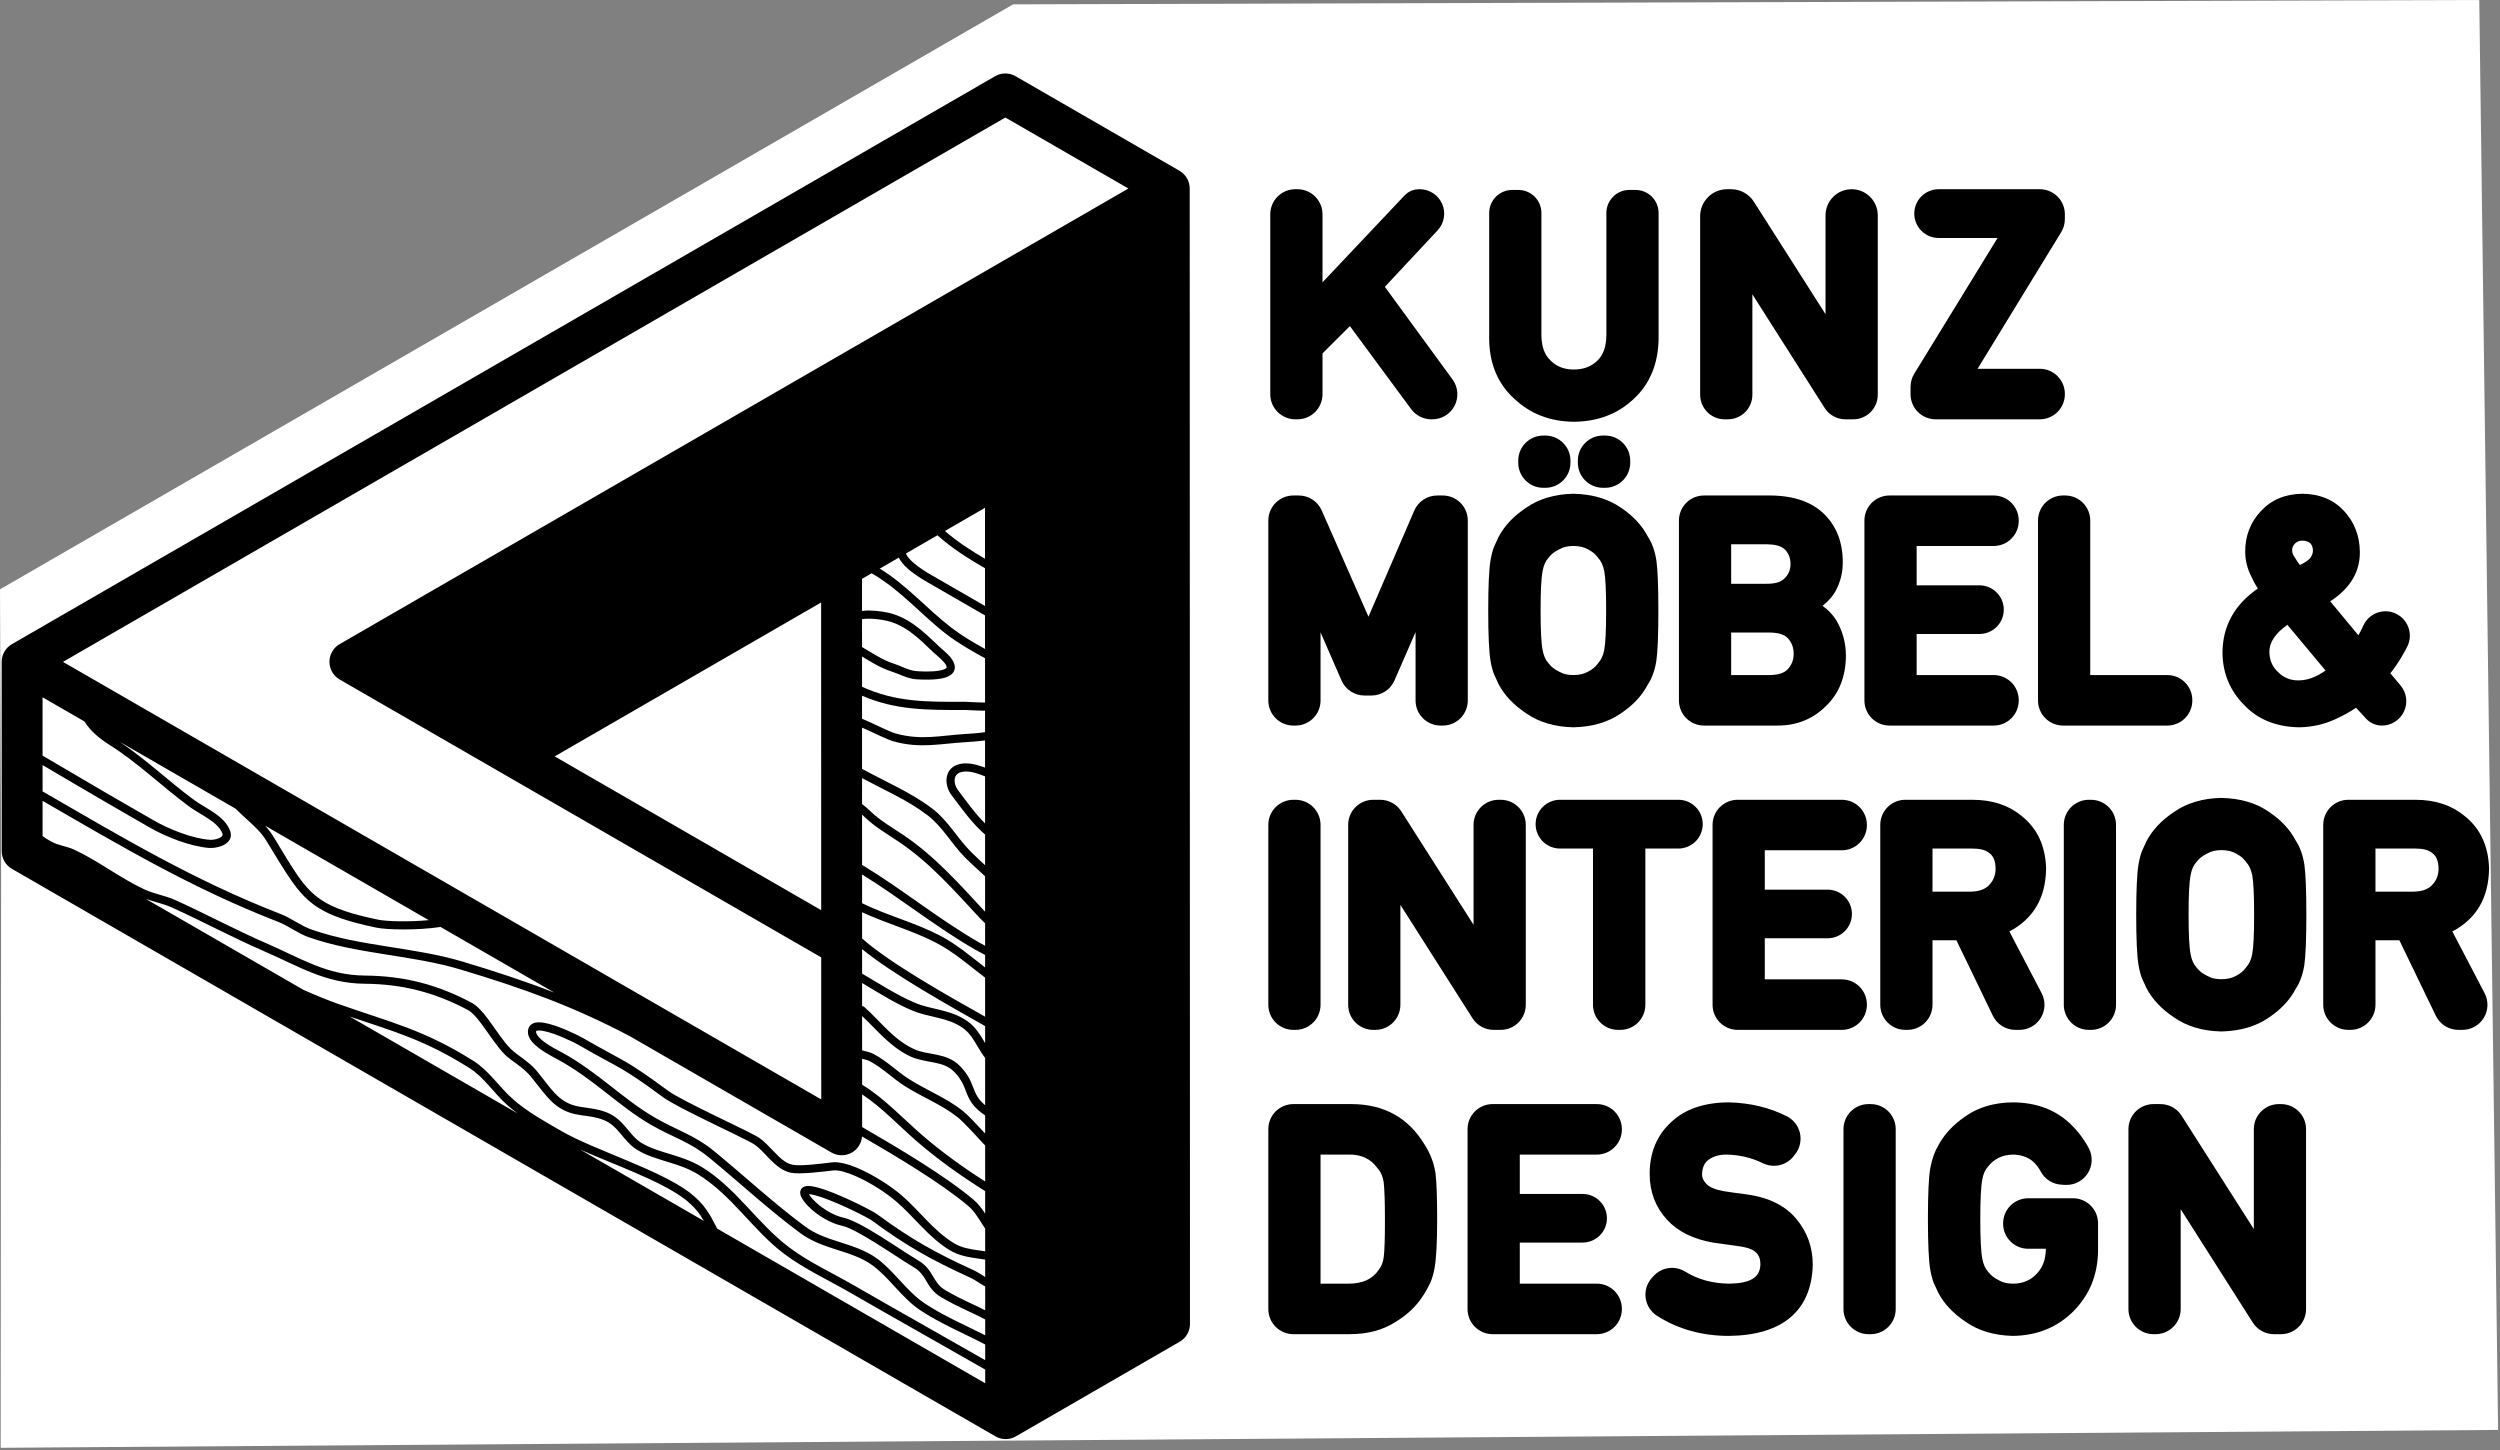 <?xml version="1.0" encoding="UTF-8" standalone="no"?>
<!DOCTYPE svg PUBLIC "-//W3C//DTD SVG 1.1//EN" "http://www.w3.org/Graphics/SVG/1.1/DTD/svg11.dtd">
<svg width="100%" height="100%" viewBox="0 0 843 489" version="1.1" xmlns="http://www.w3.org/2000/svg" xmlns:xlink="http://www.w3.org/1999/xlink" xml:space="preserve" xmlns:serif="http://www.serif.com/" style="fill-rule:evenodd;clip-rule:evenodd;stroke-linejoin:round;stroke-miterlimit:2;">
    <rect x="0" y="0" width="843" height="489" fill="#808080" stroke="none"/>
    <g transform="matrix(1,0,0,1,-7596.9,-3816.06)">
        <path d="M7597.28,4103.26L7596.9,4014.78L7938.53,3817.53L8432.91,3816.06L8439.26,4298.23L7597.13,4304.26L7597.28,4103.26Z" style="fill:white;"/>
        <g transform="matrix(0.662,0,0,0.662,7752.79,2953.28)">
            <g>
                <g transform="matrix(1,0,0,1,-164.787,57.416)">
                    <path d="M602.94,1389.68L644.797,1345.36L646.326,1344.04L648.073,1343.06L649.98,1342.46L651.99,1342.26L652.47,1342.26C657.431,1342.26 661.919,1345.2 663.896,1349.75C665.872,1354.3 664.96,1359.59 661.573,1363.21L634.703,1391.98L669.186,1439.18C672.02,1443.06 672.435,1448.2 670.26,1452.48C668.086,1456.76 663.69,1459.46 658.888,1459.46L658.368,1459.46C654.319,1459.46 650.511,1457.54 648.107,1454.28L616.881,1411.98L602.94,1425.89L602.94,1446.7C602.94,1453.75 597.23,1459.46 590.185,1459.46L589.092,1459.46C582.048,1459.46 576.337,1453.75 576.337,1446.7L576.337,1355.01C576.337,1347.96 582.048,1342.26 589.092,1342.26L590.185,1342.26C597.23,1342.26 602.94,1347.96 602.94,1355.01L602.94,1389.68Z"/>
                </g>
                <g transform="matrix(1,0,0,1,-145.787,57.782)">
                    <path d="M668.842,1418.07L668.842,1354C668.842,1347.51 674.101,1342.26 680.589,1342.26L683.698,1342.26C690.186,1342.26 695.445,1347.51 695.445,1354C695.445,1354 695.445,1416.27 695.445,1416.29C695.528,1421.87 696.931,1426.2 700.08,1429.12C700.127,1429.16 700.173,1429.21 700.218,1429.25C703.26,1432.3 707.205,1433.73 711.99,1433.73C716.809,1433.73 720.814,1432.27 723.952,1429.21C723.968,1429.19 723.984,1429.18 724.001,1429.16C727.088,1426.23 728.454,1421.88 728.534,1416.27L728.534,1354C728.534,1347.51 733.794,1342.26 740.281,1342.26L743.39,1342.26C749.878,1342.26 755.137,1347.51 755.137,1354L755.137,1418.07C755.137,1418.1 755.137,1418.13 755.137,1418.16C754.914,1430.96 750.651,1441.07 742.587,1448.59C734.519,1456.27 724.354,1460.23 712.036,1460.34C712.005,1460.34 711.974,1460.34 711.942,1460.34C699.855,1460.23 689.772,1456.29 681.693,1448.67C673.312,1441.12 668.954,1430.97 668.842,1418.11C668.842,1418.1 668.842,1418.08 668.842,1418.07Z"/>
                </g>
                <g transform="matrix(1,0,0,1,-134.787,57.416)">
                    <path d="M829.169,1405.93L829.169,1355.56C829.169,1348.21 835.125,1342.26 842.471,1342.26C849.816,1342.26 855.772,1348.21 855.772,1355.56L855.772,1446.97C855.772,1453.87 850.181,1459.46 843.283,1459.46L839.254,1459.46C834.983,1459.46 831.008,1457.28 828.716,1453.67L791.905,1395.8L791.905,1446.97C791.905,1453.87 786.314,1459.46 779.416,1459.46L777.791,1459.46C770.893,1459.46 765.302,1453.87 765.302,1446.97L765.302,1355.99C765.302,1348.4 771.451,1342.26 779.037,1342.26L781.067,1342.26C785.76,1342.26 790.129,1344.65 792.651,1348.61L829.169,1405.93Z"/>
                </g>
                <g transform="matrix(1,0,0,1,-123.787,57.416)">
                    <path d="M861.469,1446.69L861.469,1442.91C861.469,1440.55 862.122,1438.24 863.355,1436.23L905.783,1367.1L875.794,1367.1C872.5,1367.1 869.341,1365.79 867.011,1363.46C864.682,1361.13 863.373,1357.97 863.373,1354.68L863.373,1354.68C863.373,1351.38 864.682,1348.22 867.011,1345.89C869.341,1343.56 872.5,1342.26 875.794,1342.26L927.308,1342.26C930.694,1342.26 933.941,1343.6 936.335,1345.99C938.729,1348.39 940.074,1351.63 940.074,1355.02L940.074,1357.49C940.074,1359.84 939.424,1362.15 938.196,1364.16L895.601,1433.73L927.308,1433.73C934.359,1433.73 940.074,1439.45 940.074,1446.5L940.074,1446.69C940.074,1450.08 938.729,1453.33 936.335,1455.72C933.941,1458.11 930.694,1459.46 927.308,1459.46L874.235,1459.46C870.849,1459.46 867.602,1458.11 865.208,1455.72C862.814,1453.33 861.469,1450.08 861.469,1446.69Z"/>
                </g>
                <g transform="matrix(1,0,0,1,103.018,63.416)">
                    <path d="M382.538,1561.83L371.794,1586.48C369.765,1591.14 365.169,1594.15 360.091,1594.15L356.516,1594.15C351.437,1594.15 346.841,1591.14 344.813,1586.48L334.141,1561.99L334.141,1596.69C334.141,1603.74 328.426,1609.46 321.376,1609.46L320.304,1609.46C313.254,1609.46 307.538,1603.74 307.538,1596.69L307.538,1505.02C307.538,1501.63 308.883,1498.39 311.277,1495.99C313.671,1493.6 316.918,1492.26 320.304,1492.26L323.05,1492.26C328.112,1492.26 332.696,1495.25 334.734,1499.88L358.55,1554.01L381.874,1499.96C383.893,1495.28 388.5,1492.26 393.595,1492.26L396.376,1492.26C399.761,1492.26 403.008,1493.6 405.402,1495.99C407.796,1498.39 409.141,1501.63 409.141,1505.02L409.141,1596.69C409.141,1603.74 403.426,1609.46 396.376,1609.46L395.304,1609.46C388.254,1609.46 382.538,1603.74 382.538,1596.69L382.538,1561.83Z"/>
                </g>
                <g transform="matrix(1,0,0,1,105.018,63.416)">
                    <path d="M504.21,1550.86C504.21,1563.44 503.856,1571.94 503.202,1576.37C503.199,1576.39 503.196,1576.41 503.193,1576.43C502.391,1581.47 500.876,1585.52 498.806,1588.6C495.941,1594.12 491.399,1599.05 485.099,1603.27C478.673,1607.7 470.67,1610.11 461.035,1610.34C460.955,1610.34 460.875,1610.34 460.794,1610.34C451.273,1610.11 443.35,1607.71 436.991,1603.3C430.474,1599 425.787,1593.99 422.832,1588.36C422.806,1588.31 422.781,1588.26 422.757,1588.21C421.942,1586.53 421.203,1584.92 420.541,1583.4C420.514,1583.33 420.487,1583.27 420.463,1583.2C419.773,1581.42 419.18,1579.19 418.721,1576.49C417.962,1572.04 417.549,1563.5 417.549,1550.86C417.549,1538.22 417.963,1529.68 418.722,1525.23C419.181,1522.53 419.774,1520.29 420.464,1518.51C420.489,1518.44 420.515,1518.38 420.542,1518.32C421.204,1516.79 421.943,1515.18 422.758,1513.5C422.783,1513.45 422.807,1513.4 422.833,1513.35C425.789,1507.72 430.475,1502.71 436.992,1498.41C443.351,1494.01 451.274,1491.6 460.796,1491.38C460.876,1491.38 460.956,1491.38 461.036,1491.38C470.671,1491.6 478.675,1494.01 485.1,1498.44C491.4,1502.66 495.942,1507.59 498.807,1513.12C500.877,1516.2 502.392,1520.24 503.194,1525.28C503.197,1525.3 503.2,1525.32 503.203,1525.34C503.857,1529.77 504.21,1538.27 504.21,1550.86ZM444.225,1550.86C444.225,1560.83 444.543,1567.57 445.285,1571.1C445.294,1571.14 445.302,1571.18 445.31,1571.23C445.796,1573.86 446.713,1576.03 448.205,1577.66C448.299,1577.77 448.389,1577.87 448.474,1577.98C449.718,1579.58 451.371,1580.86 453.397,1581.85C453.516,1581.91 453.632,1581.97 453.745,1582.04C455.738,1583.21 458.139,1583.73 460.915,1583.73C463.777,1583.73 466.273,1583.19 468.374,1582C468.444,1581.96 468.515,1581.92 468.587,1581.88C470.499,1580.91 472.047,1579.66 473.195,1578.1C473.306,1577.95 473.425,1577.8 473.552,1577.66C475.069,1576.01 476.045,1573.81 476.619,1571.1C477.308,1567.55 477.607,1560.8 477.607,1550.86C477.607,1540.92 477.309,1534.17 476.62,1530.62C476.047,1527.91 475.07,1525.71 473.553,1524.05C473.427,1523.91 473.307,1523.77 473.196,1523.62C472.049,1522.05 470.5,1520.8 468.588,1519.83C468.516,1519.79 468.445,1519.76 468.375,1519.71C466.274,1518.52 463.779,1517.98 460.917,1517.98C458.14,1517.98 455.74,1518.5 453.746,1519.67C453.633,1519.74 453.517,1519.81 453.399,1519.86C451.372,1520.86 449.719,1522.13 448.475,1523.73C448.39,1523.84 448.3,1523.95 448.207,1524.05C446.714,1525.68 445.797,1527.85 445.311,1530.49C445.303,1530.53 445.295,1530.57 445.286,1530.62C444.544,1534.14 444.225,1540.89 444.225,1550.86ZM463.2,1475.58L463.2,1474.51C463.2,1467.46 468.916,1461.74 475.966,1461.74L477.111,1461.74C484.161,1461.74 489.877,1467.46 489.877,1474.51L489.877,1475.58C489.877,1482.63 484.161,1488.35 477.111,1488.35L475.966,1488.35C468.916,1488.35 463.2,1482.63 463.2,1475.58ZM432.833,1475.58L432.833,1474.51C432.833,1467.46 438.548,1461.74 445.599,1461.74L446.671,1461.74C453.721,1461.74 459.436,1467.46 459.436,1474.51L459.436,1475.58C459.436,1482.63 453.721,1488.35 446.671,1488.35L445.599,1488.35C438.548,1488.35 432.833,1482.63 432.833,1475.58Z"/>
                </g>
                <g transform="matrix(1,0,0,1,107.018,63.416)">
                    <path d="M585.842,1548.48C588.578,1550.39 590.87,1552.78 592.726,1555.64C592.768,1555.7 592.808,1555.77 592.847,1555.84C596.106,1561.38 597.74,1567.41 597.74,1573.93C597.74,1573.95 597.74,1573.97 597.74,1573.98C597.626,1584.78 594.132,1593.27 587.545,1599.54C580.946,1606.12 572.732,1609.46 562.869,1609.46L525.455,1609.46C518.405,1609.46 512.69,1603.74 512.69,1596.69L512.69,1505.02C512.69,1501.63 514.034,1498.39 516.429,1495.99C518.823,1493.6 522.07,1492.26 525.455,1492.26L559.28,1492.26C559.296,1492.26 559.312,1492.26 559.328,1492.26C571.463,1492.37 580.49,1495.67 586.585,1501.66C592.862,1507.82 596.117,1515.92 596.128,1526.03C596.239,1531.32 594.984,1536.38 592.337,1541.2C592.311,1541.25 592.284,1541.3 592.257,1541.34C590.86,1543.71 588.884,1545.98 586.296,1548.1C586.147,1548.23 585.995,1548.35 585.842,1548.48ZM558.941,1562.07C558.941,1562.07 539.293,1562.07 539.293,1562.07L539.293,1583.73C539.293,1583.73 558.941,1583.73 558.968,1583.73C563.147,1583.66 566.313,1582.82 568.254,1580.6C568.263,1580.59 568.272,1580.58 568.281,1580.57C570.197,1578.42 571.137,1575.86 571.137,1572.9C571.137,1569.87 570.211,1567.26 568.283,1565.09C566.324,1562.95 563.14,1562.14 558.941,1562.07ZM557.403,1517.1L539.293,1517.1L539.293,1537.23L557.449,1537.23C561.56,1537.23 564.687,1536.47 566.624,1534.33C566.682,1534.26 566.742,1534.2 566.803,1534.14C568.654,1532.29 569.525,1529.93 569.525,1527.13C569.525,1524.27 568.624,1521.84 566.736,1519.83C564.742,1517.89 561.571,1517.17 557.403,1517.1Z"/>
                </g>
                <g transform="matrix(1,0,0,1,110.018,63.416)">
                    <path d="M604.169,1596.69L604.169,1505.02C604.169,1501.63 605.514,1498.39 607.908,1495.99C610.302,1493.6 613.549,1492.26 616.935,1492.26L670.009,1492.26C673.394,1492.26 676.641,1493.6 679.035,1495.99C681.429,1498.39 682.774,1501.63 682.774,1505.02L682.774,1505.21C682.774,1512.26 677.059,1517.98 670.009,1517.98C670.009,1517.98 630.772,1517.98 630.772,1517.98L630.772,1538.03L662.772,1538.03C666.057,1538.03 669.207,1539.34 671.53,1541.66C673.852,1543.98 675.157,1547.13 675.157,1550.42L675.157,1550.42C675.157,1553.7 673.852,1556.85 671.53,1559.18C669.207,1561.5 666.057,1562.8 662.772,1562.8C662.772,1562.8 630.772,1562.8 630.772,1562.8L630.772,1583.73L670.009,1583.73C677.059,1583.73 682.774,1589.45 682.774,1596.5L682.774,1596.69C682.774,1600.08 681.429,1603.33 679.035,1605.72C676.641,1608.11 673.394,1609.46 670.009,1609.46L616.935,1609.46C613.549,1609.46 610.302,1608.11 607.908,1605.72C605.514,1603.33 604.169,1600.08 604.169,1596.69Z"/>
                </g>
                <g transform="matrix(1,0,0,1,115.018,63.416)">
                    <path d="M687.592,1596.69L687.592,1505.02C687.592,1497.97 693.307,1492.26 700.358,1492.26L701.429,1492.26C708.48,1492.26 714.195,1497.97 714.195,1505.02L714.195,1583.73L753.431,1583.73C760.482,1583.73 766.197,1589.45 766.197,1596.5L766.197,1596.69C766.197,1600.08 764.852,1603.33 762.458,1605.72C760.064,1608.11 756.817,1609.46 753.431,1609.46L700.358,1609.46C696.972,1609.46 693.725,1608.11 691.331,1605.72C688.937,1603.33 687.592,1600.08 687.592,1596.69Z"/>
                </g>
                <g transform="matrix(1,0,0,1,95.018,63.416)">
                    <path d="M889.212,1552.15C892.434,1553.45 894.968,1556.04 896.196,1559.29C897.433,1562.56 897.231,1566.21 895.639,1569.33C894.78,1571.01 893.847,1572.69 892.842,1574.38C891.075,1577.4 889.147,1580.22 887.06,1582.83L892.271,1589.04C895.378,1592.74 896.059,1597.9 894.018,1602.28C891.977,1606.66 887.583,1609.46 882.752,1609.46L882.745,1609.46C879.682,1609.46 876.759,1608.17 874.688,1605.92L869.611,1600.39C866.111,1602.71 862.418,1604.73 858.531,1606.45C852.972,1608.92 847.003,1610.23 840.62,1610.34C840.556,1610.34 840.493,1610.34 840.43,1610.34C828.677,1610.11 819.386,1606.2 812.489,1598.88C805.322,1591.6 801.67,1582.76 801.557,1572.37C801.557,1572.34 801.557,1572.31 801.557,1572.28C801.655,1558.84 807.569,1547.91 819.553,1539.67C818.284,1537.72 817.189,1535.7 816.273,1533.62C814.166,1529.48 813.129,1525.21 813.129,1520.83C813.129,1512.75 815.808,1505.88 821.11,1500.22C826.349,1494.52 833.354,1491.5 842.218,1491.38C842.264,1491.38 842.311,1491.38 842.357,1491.38C851.285,1491.5 858.32,1494.53 863.559,1500.24C868.724,1505.88 871.399,1512.7 871.519,1520.74C871.711,1530.82 866.862,1539.43 856.421,1546.17C856.421,1546.17 870.781,1563.48 870.78,1563.48C871.704,1561.9 872.535,1560.28 873.269,1558.61L873.272,1558.61C875.964,1552.53 882.969,1549.67 889.145,1552.11L889.212,1552.15ZM834.632,1558.15C828.653,1562.35 825.389,1566.84 825.449,1572.09C825.523,1576.14 826.944,1579.49 829.784,1582.12C829.834,1582.16 829.883,1582.21 829.93,1582.26C832.721,1585.05 836.082,1586.44 840.017,1586.44C840.041,1586.44 840.066,1586.44 840.09,1586.44C844.658,1586.51 849.278,1584.77 854.046,1581.43L834.632,1558.15ZM837.022,1520.24C837.022,1521.48 837.588,1522.7 838.493,1523.99C838.595,1524.13 838.689,1524.28 838.775,1524.43C839.4,1525.55 840.145,1526.63 841.007,1527.68C843.282,1526.58 845.017,1525.46 846.175,1524.24C847.118,1523.02 847.626,1521.69 847.626,1520.24C847.626,1518.83 847.202,1517.61 846.284,1516.6C845.239,1515.66 843.887,1515.27 842.288,1515.27C840.819,1515.27 839.585,1515.66 838.646,1516.6C838.617,1516.63 838.587,1516.66 838.557,1516.69C837.538,1517.66 837.022,1518.84 837.022,1520.24Z"/>
                </g>
                <g transform="matrix(1,0,0,1,103.018,68.416)">
                    <path d="M307.538,1746.69L307.538,1655.02C307.538,1647.97 313.254,1642.26 320.304,1642.26L321.376,1642.26C328.426,1642.26 334.141,1647.97 334.141,1655.02L334.141,1746.69C334.141,1753.74 328.426,1759.46 321.376,1759.46L320.304,1759.46C313.254,1759.46 307.538,1753.74 307.538,1746.69Z"/>
                </g>
                <g transform="matrix(1,0,0,1,105.018,68.416)">
                    <path d="M410.077,1705.93L410.077,1655.02C410.077,1647.97 415.793,1642.26 422.843,1642.26L423.915,1642.26C430.965,1642.26 436.68,1647.97 436.68,1655.02L436.68,1746.69C436.68,1750.08 435.335,1753.33 432.941,1755.72C430.547,1758.11 427.3,1759.46 423.915,1759.46L420.314,1759.46C415.949,1759.46 411.886,1757.23 409.543,1753.54L372.813,1695.8L372.813,1746.69C372.813,1753.74 367.098,1759.46 360.048,1759.46L358.976,1759.46C351.925,1759.46 346.21,1753.74 346.21,1746.69L346.21,1655.02C346.21,1651.63 347.555,1648.39 349.949,1645.99C352.343,1643.6 355.59,1642.26 358.976,1642.26L362.507,1642.26C366.869,1642.26 370.929,1644.48 373.273,1648.16L410.077,1705.93Z"/>
                </g>
                <g transform="matrix(1,0,0,1,109.018,68.416)">
                    <path d="M466.913,1746.69L466.913,1667.1L450.111,1667.1C446.816,1667.1 443.657,1665.79 441.328,1663.46C438.998,1661.13 437.69,1657.97 437.69,1654.68L437.69,1654.68C437.69,1647.82 443.251,1642.26 450.111,1642.26L510.392,1642.26C517.252,1642.26 522.813,1647.82 522.813,1654.68L522.813,1654.68C522.813,1657.97 521.505,1661.13 519.175,1663.46C516.846,1665.79 513.686,1667.1 510.392,1667.1L493.59,1667.1L493.59,1746.69C493.59,1753.74 487.874,1759.46 480.824,1759.46L479.679,1759.46C472.629,1759.46 466.913,1753.74 466.913,1746.69Z"/>
                </g>
                <g transform="matrix(1,0,0,1,113.018,68.416)">
                    <path d="M523.822,1746.69L523.822,1655.02C523.822,1651.63 525.167,1648.39 527.561,1645.99C529.955,1643.6 533.202,1642.26 536.588,1642.26L589.662,1642.26C593.047,1642.26 596.294,1643.6 598.689,1645.99C601.083,1648.39 602.428,1651.63 602.428,1655.02L602.428,1655.21C602.427,1662.26 596.712,1667.98 589.662,1667.98C589.662,1667.98 550.426,1667.98 550.426,1667.98L550.426,1688.03L582.426,1688.03C585.71,1688.03 588.86,1689.34 591.183,1691.66C593.506,1693.98 594.81,1697.13 594.81,1700.42L594.81,1700.42C594.81,1703.7 593.506,1706.85 591.183,1709.18C588.86,1711.5 585.71,1712.8 582.426,1712.8L580.035,1712.8C580.035,1712.8 550.426,1712.8 550.426,1712.8L550.426,1733.73L589.662,1733.73C596.712,1733.73 602.428,1739.45 602.428,1746.5L602.428,1746.69C602.427,1750.08 601.083,1753.33 598.689,1755.72C596.294,1758.11 593.047,1759.46 589.662,1759.46L536.588,1759.46C533.202,1759.46 529.955,1758.11 527.561,1755.72C525.167,1753.33 523.822,1750.08 523.822,1746.69Z"/>
                </g>
                <g transform="matrix(1,0,0,1,115.018,68.416)">
                    <path d="M607.245,1746.69L607.245,1655.02C607.245,1651.63 608.59,1648.39 610.984,1645.99C613.378,1643.6 616.625,1642.26 620.011,1642.26L654.128,1642.26C664.362,1642.26 672.68,1645.06 679.154,1650.44C687.096,1656.7 691.364,1665.55 691.707,1677.12C691.71,1677.19 691.71,1677.27 691.709,1677.34C691.509,1692.19 685.279,1702.85 673.012,1709.33L689.443,1740.78C691.511,1744.74 691.36,1749.49 689.047,1753.31C686.733,1757.13 682.593,1759.46 678.129,1759.46L676.082,1759.46C671.184,1759.46 666.718,1756.66 664.588,1752.25C664.588,1752.25 646.026,1713.83 646.026,1713.83L633.848,1713.83L633.848,1746.69C633.848,1753.74 628.133,1759.46 621.083,1759.46L620.011,1759.46C612.961,1759.46 607.245,1753.74 607.245,1746.69ZM633.848,1667.1C633.848,1667.1 633.848,1689.06 633.848,1689.06C633.848,1689.06 653.057,1689.06 653.089,1689.06C657.374,1688.98 660.679,1687.96 662.827,1685.54C662.86,1685.5 662.894,1685.46 662.928,1685.43C664.987,1683.23 665.976,1680.52 665.985,1677.28C665.909,1673.72 665.035,1671.02 662.809,1669.42C662.732,1669.36 662.658,1669.31 662.585,1669.25C660.616,1667.66 657.709,1667.1 653.982,1667.1L633.848,1667.1Z"/>
                </g>
                <g transform="matrix(1,0,0,1,117.018,68.416)">
                    <path d="M698.725,1746.69L698.725,1655.02C698.725,1647.97 704.44,1642.26 711.49,1642.26L712.562,1642.26C719.613,1642.26 725.328,1647.97 725.328,1655.02L725.328,1746.69C725.328,1753.74 719.613,1759.46 712.562,1759.46L711.49,1759.46C704.44,1759.46 698.725,1753.74 698.725,1746.69Z"/>
                </g>
                <g transform="matrix(1,0,0,1,435.079,218.344)">
                    <path d="M504.21,1550.86C504.21,1563.44 503.856,1571.94 503.202,1576.37C503.199,1576.39 503.196,1576.41 503.193,1576.43C502.391,1581.47 500.876,1585.52 498.806,1588.6C495.941,1594.12 491.399,1599.05 485.099,1603.27C478.673,1607.7 470.67,1610.11 461.035,1610.34C460.955,1610.34 460.875,1610.34 460.794,1610.34C451.273,1610.11 443.35,1607.71 436.991,1603.3C430.474,1599 425.787,1593.99 422.832,1588.36C422.806,1588.31 422.781,1588.26 422.757,1588.21C421.942,1586.53 421.203,1584.92 420.541,1583.4C420.514,1583.33 420.487,1583.27 420.463,1583.2C419.773,1581.42 419.18,1579.19 418.721,1576.49C417.962,1572.04 417.549,1563.5 417.549,1550.86C417.549,1538.22 417.963,1529.68 418.722,1525.23C419.181,1522.53 419.774,1520.29 420.464,1518.51C420.489,1518.44 420.515,1518.38 420.542,1518.32C421.204,1516.79 421.943,1515.18 422.758,1513.5C422.783,1513.45 422.807,1513.4 422.833,1513.35C425.789,1507.72 430.475,1502.71 436.992,1498.41C443.351,1494.01 451.274,1491.6 460.796,1491.38C460.876,1491.38 460.956,1491.38 461.036,1491.38C470.671,1491.6 478.675,1494.01 485.1,1498.44C491.4,1502.66 495.942,1507.59 498.807,1513.12C500.877,1516.2 502.392,1520.24 503.194,1525.28C503.197,1525.3 503.2,1525.32 503.203,1525.34C503.857,1529.77 504.21,1538.27 504.21,1550.86ZM444.225,1550.86C444.225,1560.83 444.543,1567.57 445.285,1571.1C445.294,1571.14 445.302,1571.18 445.31,1571.23C445.796,1573.86 446.713,1576.03 448.205,1577.66C448.299,1577.77 448.389,1577.87 448.474,1577.98C449.718,1579.58 451.371,1580.86 453.397,1581.85C453.516,1581.91 453.632,1581.97 453.745,1582.04C455.738,1583.21 458.139,1583.73 460.915,1583.73C463.777,1583.73 466.273,1583.19 468.374,1582C468.444,1581.96 468.515,1581.92 468.587,1581.88C470.499,1580.91 472.047,1579.66 473.195,1578.1C473.306,1577.95 473.425,1577.8 473.552,1577.66C475.069,1576.01 476.045,1573.81 476.619,1571.1C477.308,1567.55 477.607,1560.8 477.607,1550.86C477.607,1540.92 477.309,1534.17 476.62,1530.62C476.047,1527.91 475.07,1525.71 473.553,1524.05C473.427,1523.91 473.307,1523.77 473.196,1523.62C472.049,1522.05 470.5,1520.8 468.588,1519.83C468.516,1519.79 468.445,1519.76 468.375,1519.71C466.274,1518.52 463.779,1517.98 460.917,1517.98C458.14,1517.98 455.74,1518.5 453.746,1519.67C453.633,1519.74 453.517,1519.81 453.399,1519.86C451.372,1520.86 449.719,1522.13 448.475,1523.73C448.39,1523.84 448.3,1523.95 448.207,1524.05C446.714,1525.68 445.797,1527.85 445.311,1530.49C445.303,1530.53 445.295,1530.57 445.286,1530.62C444.544,1534.14 444.225,1540.89 444.225,1550.86Z"/>
                </g>
                <g transform="matrix(1,0,0,1,119.018,68.416)">
                    <path d="M828.876,1746.69L828.876,1655.02C828.876,1651.63 830.221,1648.39 832.615,1645.99C835.009,1643.6 838.256,1642.26 841.642,1642.26L875.759,1642.26C885.993,1642.26 894.311,1645.06 900.785,1650.44C908.727,1656.7 912.995,1665.55 913.338,1677.12C913.341,1677.19 913.341,1677.27 913.34,1677.34C913.14,1692.19 906.91,1702.85 894.643,1709.33L911.074,1740.78C913.141,1744.74 912.991,1749.49 910.678,1753.31C908.364,1757.13 904.224,1759.46 899.759,1759.46L897.713,1759.46C892.815,1759.46 888.349,1756.66 886.219,1752.25C886.219,1752.25 867.657,1713.83 867.657,1713.83L855.479,1713.83L855.479,1746.69C855.479,1753.74 849.764,1759.46 842.714,1759.46L841.642,1759.46C834.591,1759.46 828.876,1753.74 828.876,1746.69ZM855.479,1667.1C855.479,1667.1 855.479,1689.06 855.479,1689.06C855.479,1689.06 874.688,1689.06 874.72,1689.06C879.005,1688.98 882.31,1687.96 884.458,1685.54C884.491,1685.5 884.525,1685.46 884.559,1685.43C886.618,1683.23 887.607,1680.52 887.615,1677.28C887.54,1673.72 886.666,1671.02 884.439,1669.42C884.363,1669.36 884.289,1669.31 884.216,1669.25C882.247,1667.66 879.339,1667.1 875.613,1667.1L855.479,1667.1Z"/>
                </g>
                <g transform="matrix(1,0,0,1,103.018,73.416)">
                    <path d="M307.538,1896.69L307.538,1805.02C307.538,1801.63 308.883,1798.39 311.277,1795.99C313.671,1793.6 316.918,1792.26 320.304,1792.26L350.1,1792.26C350.112,1792.26 350.123,1792.26 350.135,1792.26C366.537,1792.37 378.82,1799.22 387.013,1812.68C390.005,1817.32 391.882,1822.19 392.673,1827.28C392.682,1827.33 392.69,1827.39 392.697,1827.45C393.249,1831.96 393.541,1839.77 393.541,1850.86C393.541,1862.75 393.075,1871.06 392.216,1875.79C391.75,1878.51 391.04,1880.95 390.11,1883.1C390.087,1883.15 390.064,1883.2 390.039,1883.26C389.133,1885.18 388.042,1887.18 386.762,1889.26C386.758,1889.26 386.754,1889.27 386.75,1889.27C383.208,1894.98 378.306,1899.7 372.02,1903.41C365.748,1907.39 358.089,1909.46 349.001,1909.46L320.304,1909.46C316.918,1909.46 313.671,1908.11 311.277,1905.72C308.883,1903.33 307.538,1900.08 307.538,1896.69ZM334.141,1817.98L348.269,1817.98C348.31,1817.98 348.352,1817.98 348.393,1817.98C354.71,1817.83 359.635,1820.06 363.094,1824.84C363.192,1824.97 363.296,1825.1 363.407,1825.23C364.968,1827 365.886,1829.33 366.316,1832.16C366.74,1836.08 366.938,1842.5 366.938,1851.44C366.938,1860.59 366.747,1866.84 366.327,1870.21C365.975,1872.72 365.229,1874.8 363.952,1876.42C363.863,1876.53 363.779,1876.65 363.7,1876.77C360.523,1881.57 355.305,1883.73 348.269,1883.73L334.141,1883.73L334.141,1817.98Z"/>
                </g>
                <g transform="matrix(1,0,0,1,110.018,73.416)">
                    <path d="M402.021,1896.69L402.021,1805.02C402.021,1801.63 403.366,1798.39 405.76,1795.99C408.154,1793.6 411.401,1792.26 414.786,1792.26L467.86,1792.26C471.246,1792.26 474.493,1793.6 476.887,1795.99C479.281,1798.39 480.626,1801.63 480.626,1805.02L480.626,1805.21C480.626,1812.26 474.91,1817.98 467.86,1817.98C467.86,1817.98 428.624,1817.98 428.624,1817.98L428.624,1838.03L460.624,1838.03C463.908,1838.03 467.059,1839.34 469.381,1841.66C471.704,1843.98 473.009,1847.13 473.009,1850.42L473.009,1850.42C473.009,1853.7 471.704,1856.85 469.381,1859.18C467.059,1861.5 463.908,1862.8 460.624,1862.8C460.624,1862.8 428.624,1862.8 428.624,1862.8L428.624,1883.73L467.86,1883.73C474.91,1883.73 480.626,1889.45 480.626,1896.5L480.626,1896.69C480.626,1900.08 479.281,1903.33 476.887,1905.72C474.493,1908.11 471.246,1909.46 467.86,1909.46L414.786,1909.46C411.401,1909.46 408.154,1908.11 405.76,1905.72C403.366,1903.33 402.021,1900.08 402.021,1896.69Z"/>
                </g>
                <g transform="matrix(1,0,0,1,123.018,73.416)">
                    <path d="M499.855,1877.58C506.398,1881.63 513.879,1883.65 522.313,1883.73C532.299,1883.58 538.027,1881 538.178,1873.99C538.2,1872.01 537.843,1870.33 536.925,1868.98C535.393,1866.73 532.548,1865.54 528.673,1864.87C524.391,1864.28 519.7,1863.63 514.598,1862.9C514.561,1862.89 514.524,1862.89 514.487,1862.88C503.959,1861.14 496.021,1857.11 490.532,1851.06C484.725,1844.68 481.781,1836.93 481.781,1827.79C481.781,1816.87 485.491,1808.11 492.74,1801.42C499.59,1794.97 509.233,1791.49 521.807,1791.38C521.861,1791.38 521.914,1791.38 521.968,1791.38C533.024,1791.62 542.963,1794.06 551.844,1798.57C551.888,1798.59 551.931,1798.61 551.973,1798.64C555.137,1800.36 557.428,1803.33 558.282,1806.83C559.136,1810.33 558.473,1814.02 556.457,1817C556.121,1817.5 555.772,1817.99 555.396,1818.43C551.776,1823.45 545.027,1825.14 539.419,1822.36C533.697,1819.57 527.555,1818.12 520.957,1817.98C517.277,1817.99 514.18,1818.83 511.721,1820.67L511.712,1820.68C509.501,1822.33 508.53,1824.86 508.458,1828.17C508.485,1829.89 509.249,1831.42 510.594,1832.82C510.606,1832.83 510.617,1832.84 510.629,1832.86C512.405,1834.74 515.335,1835.84 519.262,1836.58C522.135,1837.05 526.046,1837.6 530.995,1838.22C531.015,1838.22 531.034,1838.22 531.054,1838.23C542.602,1839.8 551.041,1844.14 556.551,1850.83C562.079,1857.5 564.854,1865.24 564.854,1874.07C564.854,1874.12 564.854,1874.17 564.852,1874.21C564.538,1886.17 560.513,1895.09 553.19,1901.16C546.19,1906.95 535.909,1910.17 522.208,1910.34C522.188,1910.34 522.167,1910.34 522.146,1910.34C508.401,1910.34 496.214,1906.9 485.553,1900.12C482.406,1898.12 480.287,1894.85 479.753,1891.16C479.218,1887.48 480.322,1883.74 482.773,1880.93C483.069,1880.6 483.366,1880.26 483.659,1879.95C487.759,1875.35 494.575,1874.34 499.839,1877.57L499.855,1877.58Z"/>
                </g>
                <g transform="matrix(1,0,0,1,132.018,73.416)">
                    <path d="M571.503,1896.69L571.503,1805.02C571.503,1797.97 577.218,1792.26 584.269,1792.26L585.341,1792.26C592.391,1792.26 598.106,1797.97 598.106,1805.02L598.106,1896.69C598.106,1903.74 592.391,1909.46 585.341,1909.46L584.269,1909.46C577.218,1909.46 571.503,1903.74 571.503,1896.69Z"/>
                </g>
                <g transform="matrix(1,0,0,1,140.018,73.416)">
                    <path d="M644.818,1853.19L644.818,1852.99C644.818,1849.61 646.163,1846.36 648.557,1843.97C650.951,1841.57 654.198,1840.23 657.584,1840.23L680.409,1840.23C683.795,1840.23 687.042,1841.57 689.436,1843.97C691.83,1846.36 693.175,1849.61 693.175,1852.99L693.175,1867.19C693.175,1867.22 693.174,1867.25 693.174,1867.29C692.952,1879.4 688.766,1889.54 680.688,1897.73C680.679,1897.74 680.671,1897.74 680.663,1897.75C672.529,1905.89 662.313,1910.12 649.974,1910.34C649.902,1910.34 649.831,1910.34 649.759,1910.34C640.237,1910.11 632.315,1907.71 625.956,1903.3C619.439,1899 614.752,1893.99 611.797,1888.36C611.771,1888.31 611.746,1888.26 611.722,1888.21C610.907,1886.53 610.168,1884.92 609.506,1883.4C609.478,1883.33 609.452,1883.27 609.427,1883.2C608.738,1881.42 608.145,1879.19 607.685,1876.49C606.927,1872.04 606.513,1863.5 606.513,1850.86C606.513,1838.01 606.93,1829.41 607.689,1825.06C607.692,1825.04 607.696,1825.02 607.699,1825C608.604,1820.14 610.037,1816.21 611.88,1813.19C614.831,1807.64 619.477,1802.65 625.9,1798.3C632.298,1793.86 640.254,1791.49 649.82,1791.38C649.856,1791.38 649.893,1791.38 649.93,1791.38C661.674,1791.49 671.209,1795.07 678.612,1801.92L678.627,1801.93C682.736,1805.76 685.99,1810.1 688.545,1814.89C688.573,1814.94 688.601,1814.99 688.627,1815.05C690.567,1819.01 690.329,1823.68 687.997,1827.42C685.665,1831.16 681.569,1833.43 677.162,1833.43C676.334,1833.43 675.521,1833.41 674.762,1833.32C670.192,1833.18 666.041,1830.58 663.909,1826.48C662.869,1824.52 661.471,1822.78 659.717,1821.23C657.018,1819.12 653.733,1818.07 649.883,1817.98C647.02,1818.07 644.543,1818.59 642.477,1819.66C640.404,1820.75 638.713,1822.09 637.439,1823.73C637.354,1823.84 637.264,1823.95 637.17,1824.05C635.681,1825.68 634.755,1827.8 634.27,1830.37C634.265,1830.39 634.26,1830.42 634.255,1830.44C633.512,1834.07 633.189,1840.87 633.189,1850.86C633.189,1860.83 633.508,1867.57 634.249,1871.1C634.258,1871.14 634.267,1871.18 634.275,1871.23C634.761,1873.86 635.678,1876.03 637.17,1877.66C637.264,1877.77 637.354,1877.87 637.439,1877.98C638.683,1879.58 640.336,1880.86 642.362,1881.85C642.481,1881.91 642.597,1881.97 642.71,1882.04C644.703,1883.21 647.104,1883.73 649.88,1883.73C654.65,1883.73 658.607,1882.15 661.713,1878.9C661.741,1878.87 661.769,1878.84 661.798,1878.81C664.969,1875.64 666.49,1871.43 666.571,1866.27L666.571,1865.95L657.584,1865.95C650.534,1865.95 644.818,1860.24 644.818,1853.19Z"/>
                </g>
                <g transform="matrix(1,0,0,1,147.018,73.416)">
                    <path d="M765.522,1855.93L765.522,1805.02C765.522,1797.97 771.237,1792.26 778.287,1792.26L779.359,1792.26C786.409,1792.26 792.125,1797.97 792.125,1805.02L792.125,1896.69C792.125,1900.08 790.78,1903.33 788.386,1905.72C785.992,1908.11 782.745,1909.46 779.359,1909.46L775.758,1909.46C771.393,1909.46 767.33,1907.23 764.987,1903.54L728.258,1845.8L728.258,1896.69C728.258,1903.74 722.542,1909.46 715.492,1909.46L714.42,1909.46C707.37,1909.46 701.654,1903.74 701.654,1896.69L701.654,1805.02C701.654,1801.63 702.999,1798.39 705.393,1795.99C707.787,1793.6 711.034,1792.26 714.42,1792.26L717.951,1792.26C722.313,1792.26 726.374,1794.48 728.717,1798.16L765.522,1855.93Z"/>
                </g>
            </g>
        </g>
        <g transform="matrix(0.331,0.573,0.573,-0.331,6664.83,4007.56)">
            <path d="M746.441,1196.44C743.218,1198.3 741.232,1201.74 741.232,1205.46L741.232,1784.08C741.232,1787.8 743.218,1791.24 746.441,1793.1L829.957,1841.32C833.18,1843.18 837.151,1843.18 840.374,1841.32L1341.47,1552.01C1344.7,1550.15 1346.68,1546.71 1346.68,1542.99L1346.68,1446.55C1346.68,1442.83 1344.7,1439.39 1341.47,1437.53L840.374,1148.22C837.151,1146.36 833.18,1146.36 829.957,1148.22L746.441,1196.44ZM793.785,1217.76L772.482,1205.46L798.218,1190.6C809.657,1197.18 821.2,1203.53 832.627,1210.13L855.022,1223.06C862.832,1227.57 872.878,1235.4 878.028,1242.99C878.71,1243.99 879.529,1245.95 879.668,1247.75C879.751,1248.81 879.636,1249.89 878.423,1250.09C875.201,1250.63 871.879,1249.4 868.64,1247.83C864.968,1246.05 861.411,1243.77 858.226,1242.38C842.115,1235.36 826.103,1231.02 810.358,1222.77C805.166,1220.04 799.534,1217.97 793.785,1217.76ZM870.775,1262.21L811.905,1228.22C826.617,1235.41 841.543,1239.65 856.561,1246.2C860.366,1247.86 864.704,1250.8 869.136,1252.62C872.457,1253.99 875.836,1254.75 879.107,1254.2C882.235,1253.68 883.558,1251.62 883.812,1249.06C884.103,1246.14 882.66,1242.39 881.475,1240.64C876.01,1232.6 865.393,1224.24 857.105,1219.45L834.71,1206.52C823.979,1200.33 813.145,1194.34 802.392,1188.19L814.015,1181.48C854.767,1204.99 891.898,1225.61 928.943,1255.38C933.472,1259.02 939.012,1261.07 943.448,1264.88C963.498,1282.11 977.188,1305.53 996.315,1323.56C1009.1,1335.61 1020.97,1346.2 1033.26,1356.02L975.264,1322.53C970.948,1311.49 962.887,1298.14 959.2,1294.02C949.387,1283.05 942.273,1276.83 935.082,1273.21C924.333,1267.8 913.357,1268.19 892.59,1267.63C887.977,1267.51 883.362,1266.09 878.72,1264.61C876.08,1263.77 873.432,1262.9 870.775,1262.21ZM969.263,1319.07L885.911,1270.95C888.103,1271.42 890.291,1271.74 892.477,1271.8C912.371,1272.33 922.911,1271.75 933.209,1276.93C940.05,1280.38 946.759,1286.36 956.095,1296.79C959.074,1300.12 965.014,1309.79 969.263,1319.07ZM1175.15,1455.12C1177.95,1453.18 1179.65,1449.99 1179.65,1446.55C1179.65,1442.83 1177.66,1439.39 1174.44,1437.53L1071.96,1378.36C1044.69,1361.27 1023.64,1343.59 999.173,1320.53C979.999,1302.46 966.262,1278.99 946.164,1261.72C941.693,1257.88 936.118,1255.8 931.553,1252.13C894.967,1222.73 858.309,1202.2 818.183,1179.07L833.734,1170.09C835.344,1170.71 836.797,1171.64 838.298,1172.51C842.025,1174.66 844.236,1178.1 847.714,1180.54C858.936,1188.43 872.027,1193.58 883.28,1201.48C887.807,1204.65 891.249,1209.09 895.736,1212.31C909.723,1222.35 924.388,1231.35 938.273,1241.65C953.517,1252.96 967.542,1259.96 977.386,1276.68C987.719,1294.24 1000.09,1306.58 1016.6,1316.92C1019.25,1318.58 1023.37,1319.46 1028,1320.01C1034.32,1320.77 1041.66,1320.96 1047.03,1322.45C1051.39,1323.65 1057.26,1327.23 1062.99,1328.23C1068.53,1329.21 1076.83,1329.75 1081.9,1331.92C1086.22,1333.77 1088.61,1336.3 1090.81,1339.04C1093.29,1342.14 1095.54,1345.46 1099.43,1348.56C1103.21,1351.57 1107.25,1352.58 1111.33,1353.31C1114.86,1353.94 1118.42,1354.33 1121.74,1356.13C1126.2,1358.55 1129.94,1362.14 1133.87,1365.8C1138.05,1369.71 1142.43,1373.7 1147.94,1376.69C1165.88,1386.42 1186.96,1386.81 1205.52,1394.69C1216.93,1399.53 1227.9,1407.29 1238.61,1413.48C1260.91,1426.35 1283.01,1439.52 1305.24,1452.43L1298.32,1456.43C1287.77,1449.73 1277.57,1441.87 1266.48,1436.41C1256.55,1431.53 1244.02,1431.13 1234.34,1426.71C1228.36,1423.99 1223.67,1419.63 1218.92,1415.31C1213.83,1410.69 1208.68,1406.11 1202.07,1403.24C1183.61,1395.21 1164.11,1389.27 1145.2,1382.13C1133.63,1377.77 1127.23,1371.32 1116.22,1364.96C1099.78,1355.47 1081.37,1351.37 1063.49,1340.39C1061.27,1339.03 1054.59,1334.62 1049.43,1333.67C1046.49,1333.13 1043.97,1333.68 1042.38,1335.54C1041.51,1336.56 1041.21,1337.78 1041.45,1339.16C1041.69,1340.53 1042.58,1342.16 1043.98,1343.85C1048.51,1349.29 1058.55,1355.89 1060.38,1356.95C1082.89,1369.95 1079.8,1369.92 1105.4,1381.11C1113.44,1384.62 1140.38,1404 1148.14,1408.61C1151.55,1410.64 1156.03,1411.52 1160.35,1412.61C1164.04,1413.55 1167.62,1414.61 1169.92,1417.25C1172.88,1420.66 1177.16,1431.2 1178.94,1435.31C1180.29,1438.44 1183.88,1442.11 1188.61,1445.58C1195.31,1450.5 1204.25,1455.15 1211.4,1457.63C1222.61,1461.52 1234.78,1462.55 1245.57,1468.4C1249.81,1470.71 1252.63,1474.33 1255.44,1477.93C1256.03,1478.68 1256.61,1479.43 1257.2,1480.17L1247.2,1485.94C1246.58,1485.9 1245.95,1485.87 1245.32,1485.84C1241.03,1485.64 1236.63,1485.62 1232.86,1484.26C1215.78,1478.08 1192.86,1465.29 1175.15,1455.12ZM1156.6,1465.87L1171.02,1457.55C1189.16,1467.99 1213.5,1481.69 1231.44,1488.18C1234.25,1489.19 1237.37,1489.57 1240.56,1489.77L1230.65,1495.5C1217.73,1488.67 1204.18,1482.47 1190.6,1477.82C1179.61,1474.05 1167.16,1471.17 1156.6,1465.87ZM1140.88,1474.94L1152.33,1468.34C1163.55,1474.51 1177.24,1477.64 1189.25,1481.76C1201.81,1486.07 1214.35,1491.72 1226.38,1497.96L1210.51,1507.12C1204.05,1505.63 1194.82,1503.67 1191.08,1502.21C1181.38,1498.42 1172.84,1491.48 1163.6,1486.7C1157.18,1483.38 1150.42,1481.75 1144.17,1477.86C1142.89,1477.07 1141.88,1476.01 1140.88,1474.94ZM1122.02,1485.83L1137.18,1477.08C1137.3,1477.21 1137.41,1477.34 1137.53,1477.46C1138.88,1478.89 1140.24,1480.33 1141.97,1481.4C1148.32,1485.34 1155.16,1487.03 1161.69,1490.4C1171.05,1495.25 1179.73,1502.25 1189.56,1506.09C1192.62,1507.29 1199.27,1508.83 1205.21,1510.18L1197.24,1514.79C1191.02,1511.76 1187.15,1511.74 1183.47,1512.21C1179.75,1512.68 1176.24,1513.82 1170.02,1512.22C1166.09,1511.21 1163.47,1508.67 1161.03,1505.9C1158.2,1502.7 1155.6,1499.22 1152.09,1496.79C1142.65,1490.29 1132.48,1489.02 1122.02,1485.83ZM1107.44,1494.25L1117.6,1488.38C1117.85,1488.72 1118.2,1488.98 1118.62,1489.12C1129.43,1492.7 1140.01,1493.52 1149.72,1500.22C1152.96,1502.46 1155.3,1505.72 1157.9,1508.66C1160.89,1512.04 1164.18,1515.03 1168.98,1516.26C1174.62,1517.71 1178.29,1517.21 1181.69,1516.68C1184.97,1516.17 1187.97,1515.64 1192.73,1517.39L1171.93,1529.4C1169.99,1529.17 1168.07,1529.1 1166.18,1529.07C1161.52,1528.99 1157.02,1529.19 1152.75,1527.14C1148.36,1525.04 1145.21,1522.06 1142.22,1518.93C1138.98,1515.54 1135.91,1511.98 1131.89,1508.99C1124.16,1503.25 1115.73,1498.92 1107.44,1494.25ZM1092.49,1502.88L1103.3,1496.64C1112.12,1501.69 1121.16,1506.21 1129.4,1512.34C1133.23,1515.18 1136.13,1518.58 1139.21,1521.81C1142.54,1525.29 1146.07,1528.56 1150.95,1530.9C1155.53,1533.1 1160.32,1533.14 1165.31,1533.22L1157.81,1537.55C1139.29,1526.62 1111.16,1509.94 1092.49,1502.88ZM1076.22,1512.28L1087.78,1505.6C1105.31,1511.34 1134.12,1528.36 1153.67,1539.94L1136.44,1549.89C1127.06,1545.94 1117.43,1542.79 1108.53,1537.14C1097.26,1529.99 1087.2,1519.98 1076.22,1512.28ZM1059.54,1521.91L1072.24,1514.58C1083.91,1522.4 1094.43,1533.13 1106.3,1540.66C1114.48,1545.85 1123.28,1548.95 1131.94,1552.49L1126.43,1555.67C1123.86,1554.02 1121.76,1552.78 1121.25,1552.48C1101.36,1541 1079.78,1532.79 1059.54,1521.91ZM1033.14,1537.15L1055.31,1524.35C1076.17,1535.82 1098.57,1544.2 1119.17,1556.09C1119.53,1556.3 1120.75,1557.01 1122.37,1558.02L1112.45,1563.74C1111.1,1563.34 1109.94,1563.01 1109.15,1562.83C1090.4,1558.51 1072.13,1555.03 1054.61,1546.5C1047.98,1543.27 1042.08,1539.79 1034.97,1537.72C1034.35,1537.54 1033.74,1537.35 1033.14,1537.15ZM1017.04,1546.45L1028.47,1539.84C1030.2,1540.58 1031.95,1541.18 1033.81,1541.72C1040.68,1543.72 1046.37,1547.12 1052.79,1550.25C1070.33,1558.78 1088.6,1562.39 1107.35,1566.69L1091.68,1575.73C1087.23,1574.33 1082.81,1572.87 1078.29,1571.67C1069.01,1569.2 1059.17,1569.63 1050.17,1565.9C1038.43,1561.03 1027.89,1553.19 1017.04,1546.45ZM994.744,1559.32L1012.93,1548.82C1024.67,1555.9 1035.94,1564.51 1048.58,1569.75C1057.75,1573.55 1067.76,1573.18 1077.22,1575.69C1080.45,1576.55 1083.62,1577.54 1086.8,1578.55L1073.31,1586.34C1064.99,1583.51 1056.3,1582.67 1047.17,1581.58C1040.85,1580.83 1033.61,1585.11 1035.58,1592.68C1036.56,1596.45 1039.42,1599.72 1042.94,1602.73C1043.21,1602.95 1043.48,1603.18 1043.75,1603.4L1031.75,1610.33C1030.3,1606.84 1028.73,1603.64 1028.01,1602.23C1021.75,1589.87 1019.04,1579.72 1008.86,1569.73C1006.41,1567.32 999.958,1563.17 994.744,1559.32ZM980.664,1567.45L990.824,1561.58C996.075,1565.6 1003.34,1570.14 1005.94,1572.7C1015.75,1582.34 1018.26,1592.19 1024.29,1604.11C1025.02,1605.54 1026.67,1608.88 1028.11,1612.43L1018.63,1617.91C1016.32,1613.97 1013.75,1610.2 1013.33,1609.47C1003.43,1592.19 995.56,1578.53 980.664,1567.45ZM963.371,1577.43L976.712,1569.73C992.103,1580.65 999.814,1594.26 1009.72,1611.54C1010.13,1612.27 1012.74,1616.07 1015.03,1619.99L995.5,1631.26C988.925,1627.33 982.292,1623.37 975.261,1620.46C959.692,1614.02 944.067,1611.55 929.133,1602.93C929.121,1602.92 929.11,1602.91 929.099,1602.91L929.099,1597.22L943.272,1589.04C943.317,1589.15 943.365,1589.27 943.414,1589.39C944.87,1592.94 947.991,1596.95 949.48,1598.75C956.991,1607.85 967.779,1610.87 978.614,1614.01C980.431,1614.54 983.266,1615.72 985.891,1616.21C988.143,1616.63 990.264,1616.52 991.816,1615.62C993.851,1614.43 994.558,1612.03 993.92,1608.99C992.895,1604.09 988.365,1597.19 987.083,1595.33C984.653,1591.81 980.508,1589.39 977.367,1586.52C973.274,1582.77 968.244,1580.15 963.371,1577.43ZM946.908,1586.94L959.184,1579.85C964.425,1582.87 970.09,1585.51 974.555,1589.59C977.473,1592.26 981.396,1594.42 983.653,1597.69C984.647,1599.14 987.843,1603.91 989.317,1608.04C989.731,1609.2 990.019,1610.29 989.991,1611.2C989.98,1611.54 989.986,1611.86 989.722,1612.01C988.923,1612.48 987.817,1612.33 986.659,1612.12C984.172,1611.65 981.494,1610.51 979.773,1610.01C969.744,1607.1 959.646,1604.52 952.694,1596.1C951.548,1594.71 949.307,1591.88 947.87,1589.1C947.483,1588.35 947.128,1587.62 946.908,1586.94ZM929.099,1618.87L929.099,1607.68C943.573,1615.49 958.638,1618.09 973.668,1624.31C979.804,1626.85 985.626,1630.21 991.375,1633.64L976.586,1642.18L947.177,1625.2C944.742,1623.8 940.393,1621.38 936.145,1619.98C933.662,1619.16 931.204,1618.72 929.099,1618.87ZM929.099,1641.61L929.099,1623.05C930.755,1622.8 932.779,1623.26 934.84,1623.94C938.791,1625.24 942.829,1627.5 945.094,1628.81L972.42,1644.59L955.769,1654.2C947.129,1649.25 938.556,1644.69 929.099,1641.61ZM951.595,1656.61L929.099,1669.6L929.099,1646C937.014,1648.72 944.31,1652.49 951.595,1656.61ZM1068.39,1589.18L1047.62,1601.17C1043.97,1598.29 1040.58,1595.34 1039.61,1591.63C1038.48,1587.28 1043.05,1585.28 1046.68,1585.72C1054.21,1586.62 1061.43,1587.29 1068.39,1589.18ZM1268.54,1473.62L1260.85,1478.06C1260.13,1477.18 1259.43,1476.27 1258.73,1475.37C1255.57,1471.32 1252.33,1467.33 1247.55,1464.74C1236.56,1458.78 1224.19,1457.66 1212.77,1453.7C1205.96,1451.34 1197.45,1446.91 1191.07,1442.22C1187.08,1439.28 1183.9,1436.31 1182.76,1433.66C1180.88,1429.29 1176.21,1418.14 1173.06,1414.52C1170.23,1411.26 1165.92,1409.73 1161.38,1408.57C1157.46,1407.58 1153.36,1406.87 1150.27,1405.03C1142.43,1400.37 1115.19,1380.84 1107.07,1377.29C1081.7,1366.2 1084.77,1366.22 1062.47,1353.34C1060.76,1352.36 1051.39,1346.25 1047.19,1341.19C1046.57,1340.45 1046.07,1339.75 1045.77,1339.09C1045.68,1338.88 1045.6,1338.68 1045.56,1338.49C1045.55,1338.4 1045.49,1338.32 1045.55,1338.25C1045.93,1337.8 1046.5,1337.66 1047.13,1337.64C1048.17,1337.6 1049.34,1337.87 1050.57,1338.27C1054.86,1339.7 1059.57,1342.87 1061.31,1343.94C1079.22,1354.94 1097.66,1359.06 1114.13,1368.57C1125.36,1375.06 1131.92,1381.58 1143.73,1386.03C1162.58,1393.14 1182.01,1399.06 1200.4,1407.06C1206.58,1409.75 1211.37,1414.08 1216.12,1418.39C1221.19,1423 1226.23,1427.59 1232.61,1430.5C1242.26,1434.9 1254.75,1435.29 1264.64,1440.15C1274.96,1445.23 1284.49,1452.41 1294.27,1458.77L1287.28,1462.8C1279.35,1457.85 1276.19,1454.78 1266.52,1449.2C1262.23,1446.72 1258.76,1446.65 1255.27,1446.62C1252.4,1446.59 1249.52,1446.59 1245.94,1444.53C1241.21,1441.8 1227.72,1435.45 1218.18,1429.8C1214.33,1427.51 1211.13,1425.38 1209.59,1423.66C1205.69,1419.31 1199.76,1416.05 1194.65,1414.3C1191.04,1413.07 1187.82,1412.62 1185.91,1412.92C1184.67,1413.11 1183.8,1413.62 1183.28,1414.22L1182.92,1414.71L1182.67,1415.27L1182.54,1415.87L1182.52,1416.46C1182.55,1417.19 1182.85,1418.1 1183.48,1419.11C1184.49,1420.7 1186.47,1422.77 1189.01,1424.98C1197.01,1431.97 1210.62,1440.78 1213.35,1441.97C1232.8,1450.47 1245.34,1457.94 1262.57,1470.24C1264.23,1471.42 1266.42,1472.48 1268.54,1473.62ZM1283.22,1465.15L1272.7,1471.22C1272.48,1471.08 1272.26,1470.94 1272.03,1470.81C1269.65,1469.4 1266.92,1468.23 1264.99,1466.85C1247.5,1454.36 1234.76,1446.78 1215.01,1438.15C1212.4,1437.01 1199.41,1428.53 1191.75,1421.85C1189.87,1420.2 1188.32,1418.68 1187.37,1417.41C1187.26,1417.26 1187.15,1417.12 1187.06,1417C1187.14,1416.99 1187.21,1416.99 1187.29,1416.99C1188.09,1416.99 1189.05,1417.12 1190.13,1417.35C1195.09,1418.42 1202.2,1421.66 1206.48,1426.44C1208.21,1428.36 1211.74,1430.82 1216.06,1433.38C1225.61,1439.04 1239.12,1445.4 1243.86,1448.13C1248.22,1450.66 1251.73,1450.75 1255.22,1450.78C1258.08,1450.81 1260.93,1450.79 1264.44,1452.81C1273.26,1457.9 1276.66,1460.9 1283.22,1465.15ZM1178.88,1367.71L1315.43,1446.55L1309.4,1450.03C1286.47,1436.73 1263.68,1423.14 1240.69,1409.87C1229.84,1403.6 1218.71,1395.76 1207.14,1390.85C1188.71,1383.02 1167.75,1382.7 1149.93,1373.02C1144.75,1370.21 1140.64,1366.43 1136.71,1362.76C1132.51,1358.84 1128.49,1355.05 1123.73,1352.47C1119.99,1350.45 1116.03,1349.92 1112.06,1349.21C1108.63,1348.6 1105.2,1347.84 1102.02,1345.3C1098.41,1342.43 1096.36,1339.31 1094.06,1336.44C1091.48,1333.21 1088.62,1330.27 1083.55,1328.09C1078.22,1325.81 1069.53,1325.15 1063.71,1324.13C1058.12,1323.14 1052.39,1319.61 1048.14,1318.43C1042.59,1316.9 1035.02,1316.65 1028.49,1315.88C1024.57,1315.41 1021.05,1314.79 1018.81,1313.38C1002.89,1303.41 990.946,1291.5 980.976,1274.57C970.824,1257.32 956.478,1249.97 940.756,1238.31C926.854,1227.99 912.171,1218.98 898.167,1208.92C894.337,1206.17 891.263,1202.54 887.634,1199.56L968.023,1245.97C973.307,1249.82 978.483,1253.75 983.36,1257.94C1005.08,1276.59 1016.35,1288.96 1042.7,1302.88C1051.02,1307.28 1060.77,1307.59 1069.59,1310.54C1079.17,1313.74 1087.9,1319.09 1096.61,1324.12C1112.59,1333.34 1138.31,1357.34 1155.76,1364.66C1165.09,1368.57 1171.42,1368.04 1177.62,1367.76C1178.04,1367.74 1178.46,1367.73 1178.88,1367.71ZM1109.08,1327.41L1172.09,1363.79C1167.92,1363.8 1163.31,1363.31 1157.37,1360.82C1143.47,1354.99 1124.31,1338.45 1109.08,1327.41ZM991.617,1259.6L1077.2,1309.01C1075.14,1308.12 1073.04,1307.3 1070.91,1306.58C1062.3,1303.7 1052.77,1303.49 1044.65,1299.19C1020.96,1286.68 1009.63,1275.41 991.617,1259.6ZM762.066,1223.5L1058.15,1394.44L1148.4,1446.55L1085.71,1482.74L840.374,1341.09C837.151,1339.23 833.18,1339.23 829.957,1341.09C826.734,1342.95 824.749,1346.39 824.749,1350.11L824.749,1814.25L762.066,1778.06L762.066,1223.5ZM929.099,1573.16L929.099,1416.37L1064.88,1494.77L929.099,1573.16Z"/>
        </g>
    </g>
</svg>

